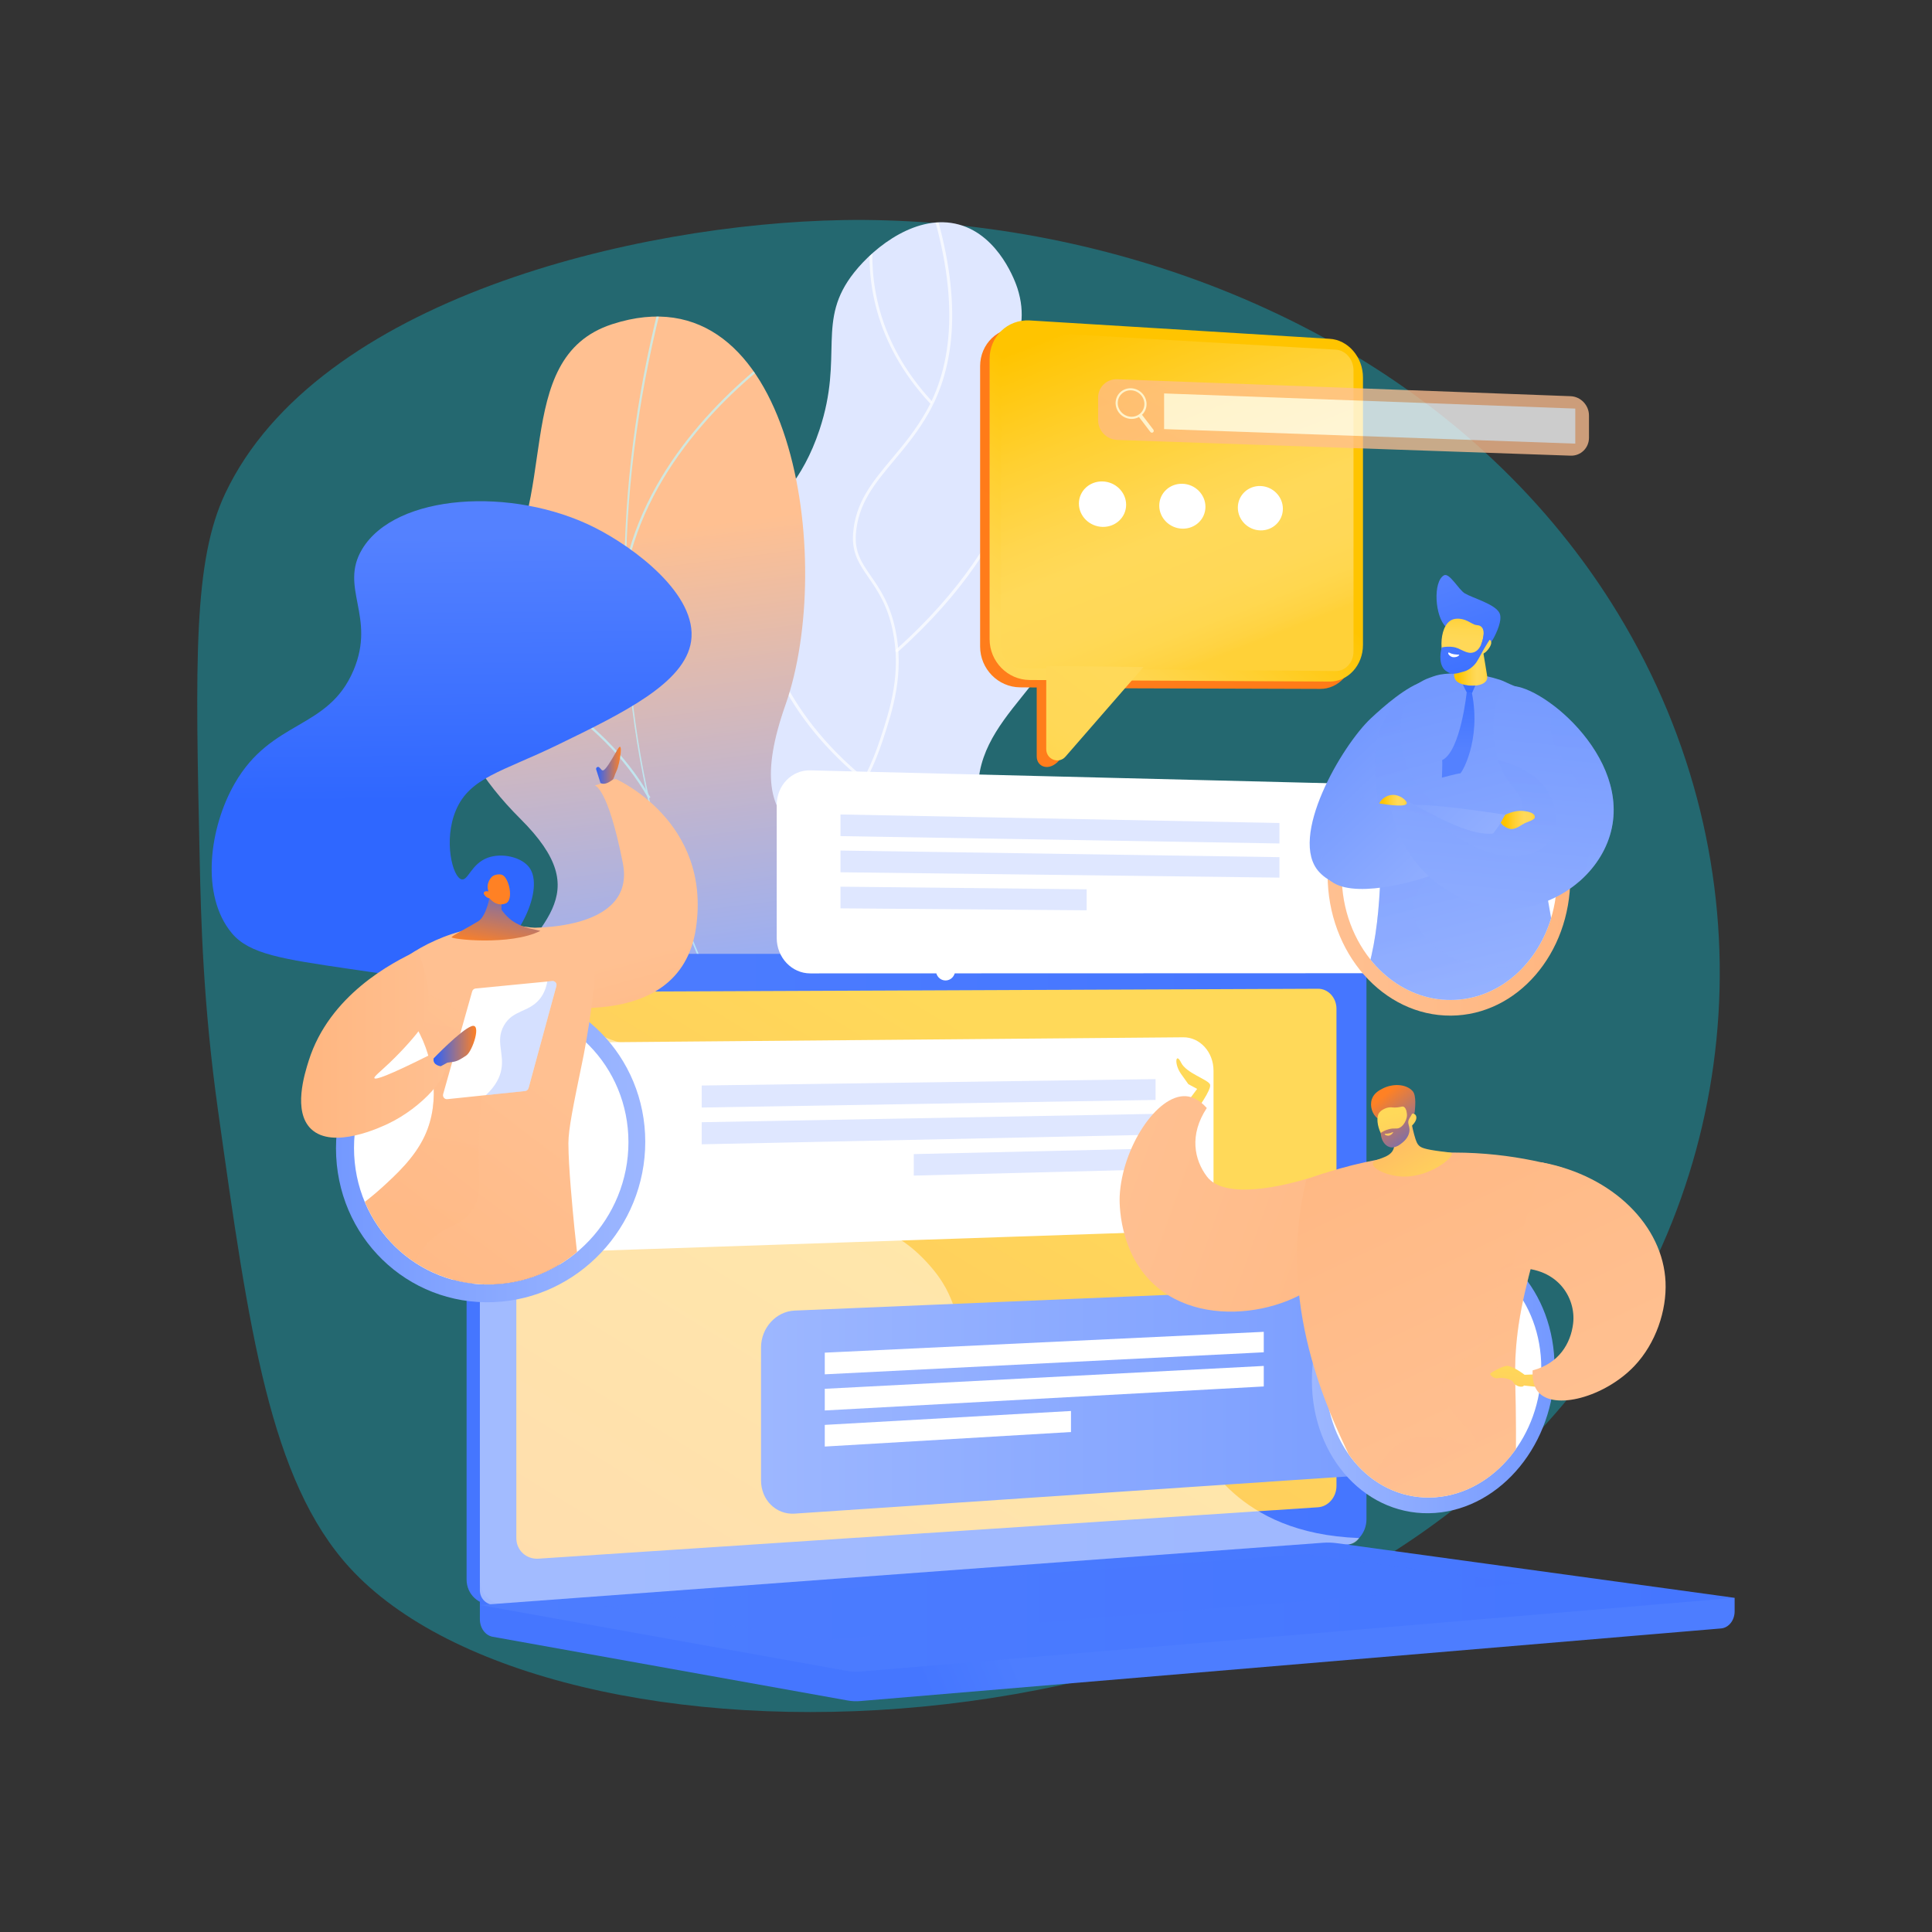 <?xml version="1.0" encoding="utf-8"?>
<!-- Generator: Adobe Illustrator 24.3.0, SVG Export Plug-In . SVG Version: 6.00 Build 0)  -->
<svg version="1.1" id="Layer_1" xmlns="http://www.w3.org/2000/svg" xmlns:xlink="http://www.w3.org/1999/xlink" x="0px" y="0px"
	 viewBox="0 0 3710 3710" style="enable-background:new 0 0 3710 3710;" xml:space="preserve">
<rect x="0" y="0" width="3710" height="3710" fill="#333333" stroke="none"/>
<style type="text/css">
	.st0{opacity:0.3;fill:#00E5FF;}
	.st1{clip-path:url(#SVGID_2_);}
	.st2{opacity:0.7;}
	.st3{fill:#FFFFFF;}
	.st4{opacity:0.7;clip-path:url(#SVGID_5_);}
	.st5{fill:#BDF8FF;}
	.st6{fill:url(#SVGID_6_);}
	.st7{fill:url(#SVGID_7_);}
	.st8{fill:url(#SVGID_8_);}
	.st9{fill:url(#SVGID_9_);}
	.st10{opacity:0.48;fill:#FFFFFF;}
	.st11{fill:url(#SVGID_10_);}
	.st12{opacity:0.3;fill:url(#SVGID_11_);}
	.st13{fill:#DFE7FF;}
	.st14{fill:url(#SVGID_12_);}
	.st15{fill:url(#SVGID_13_);}
	.st16{fill:url(#SVGID_14_);}
	.st17{fill:url(#SVGID_15_);}
	.st18{clip-path:url(#SVGID_17_);}
	.st19{fill:url(#SVGID_18_);}
	.st20{fill:url(#SVGID_19_);}
	.st21{fill:url(#SVGID_20_);}
	.st22{fill:url(#SVGID_21_);}
	.st23{fill:url(#SVGID_22_);}
	.st24{fill:url(#SVGID_23_);}
	.st25{fill:url(#SVGID_24_);}
	.st26{fill:url(#SVGID_25_);}
	.st27{opacity:0.3;fill:url(#SVGID_26_);}
	.st28{fill:url(#SVGID_27_);}
	.st29{opacity:0.3;}
	.st30{fill:url(#SVGID_28_);}
	.st31{fill:url(#SVGID_29_);}
	.st32{fill:url(#SVGID_30_);}
	.st33{fill:url(#SVGID_31_);}
	.st34{fill:url(#SVGID_32_);}
	.st35{opacity:0.3;fill:url(#SVGID_33_);}
	.st36{fill:url(#SVGID_34_);}
	.st37{clip-path:url(#SVGID_36_);}
	.st38{fill:url(#SVGID_37_);}
	.st39{fill:url(#SVGID_38_);}
	.st40{fill:url(#SVGID_39_);}
	.st41{fill:url(#SVGID_40_);}
	.st42{fill:url(#SVGID_41_);}
	.st43{fill:url(#SVGID_42_);}
	.st44{fill:url(#SVGID_43_);}
	.st45{fill:url(#SVGID_44_);}
	.st46{opacity:0.3;fill:url(#SVGID_45_);}
	.st47{fill:url(#SVGID_46_);}
	.st48{fill:url(#SVGID_47_);}
	.st49{clip-path:url(#SVGID_49_);}
	.st50{fill:url(#SVGID_50_);}
	.st51{fill:url(#SVGID_51_);}
	.st52{fill:url(#SVGID_52_);}
	.st53{fill:url(#SVGID_53_);}
	.st54{fill:url(#SVGID_54_);}
	.st55{fill:url(#SVGID_55_);}
	.st56{opacity:0.3;fill:url(#SVGID_56_);}
	.st57{fill:url(#SVGID_57_);}
	.st58{fill:url(#SVGID_58_);}
	.st59{opacity:0.3;fill:url(#SVGID_59_);}
	.st60{opacity:0.3;fill:url(#SVGID_60_);}
	.st61{fill:url(#SVGID_61_);}
	.st62{fill:url(#SVGID_62_);}
	.st63{fill:url(#SVGID_63_);}
	.st64{fill:url(#SVGID_64_);}
	.st65{fill:url(#SVGID_65_);}
	.st66{fill:url(#SVGID_66_);}
	.st67{fill:url(#SVGID_67_);}
	.st68{fill:url(#SVGID_68_);}
	.st69{opacity:0.75;}
	.st70{fill:url(#SVGID_69_);}
</style>
<g>
	<path class="st0" d="M3029.9,2662c-591.1,756.1-1975.4,768.2-2358.6,348.2c-152.9-167.6-193.3-455.4-252.7-878.2
		c-28.6-203.5-32.7-367.6-35.1-480.1c-8.4-382.9-12.5-574.4,49.1-704.6c176.6-372.8,789.9-518,1186.3-524.7
		c27.7-0.5,55.6-0.3,83.7,0.6c464.2,13.8,988,207.1,1311,620c33.4,42.6,64.6,87.5,93.4,134.9C3402,1662.9,3352.4,2249.6,3029.9,2662
		z"/>
	<g>
		<g>
			<defs>
				<path id="SVGID_1_" d="M1898.6,2061.8c80.9-57.2,95.4-206.9,75.6-307.4c-23.1-117.3-83.7-120.4-94.6-213.1
					c-20.3-172.5,181.5-232.4,174.8-408c-5.4-143.5-142.3-157.9-141.1-317.1c0.9-114.9,72.6-162.6,40.4-262.9
					c-2.8-8.6-33.8-100.6-112.3-122.1c-79.3-21.7-160.7,41.1-200.9,91.7c-74.4,93.5-19.3,159.2-66.8,302.4
					c-64.7,195-205,188.6-222.9,342c-14.8,126.7,77.5,160.3,58.3,300.4c-17.8,130.1-103.9,148.4-107.5,237.1
					C1293,1909,1733.5,2178.4,1898.6,2061.8z"/>
			</defs>
			<use xlink:href="#SVGID_1_"  style="overflow:visible;fill:#DFE7FF;"/>
			<clipPath id="SVGID_2_">
				<use xlink:href="#SVGID_1_"  style="overflow:visible;"/>
			</clipPath>
			<g class="st1">
				<g class="st2">
					<path class="st3" d="M1781.9,2157.6c-0.5,0-1-0.1-1.4-0.4c-76-44.6-139.3-103.2-188.2-174.1c-46.4-67.2-94.3-136.7-90.4-223.7
						c2.9-66.1,33.7-101.5,72.7-146.2c37.2-42.7,83.4-95.7,115.7-194.1c18.5-56.1,41.4-126,23.7-209.6c-10.3-48.5-29.3-76-46-100.2
						c-17.5-25.4-32.7-47.3-29.8-84.9c4.6-60.2,36.8-98.7,74-143.2c22.6-27,45.9-54.9,66.4-91.2c57.6-102,59.1-239.2,4.5-408
						c-0.5-1.5,0.3-3,1.8-3.5c1.5-0.5,3,0.3,3.5,1.8c55.1,170.3,53.4,309.1-5,412.5c-20.7,36.7-44.3,64.8-67,92
						c-36.6,43.8-68.3,81.6-72.8,140.1c-2.7,35.6,11.2,55.8,28.8,81.3c17.1,24.7,36.4,52.6,46.9,102.2c18,85.1-5.2,155.7-23.9,212.5
						c-32.7,99.4-79.3,152.9-116.8,196c-38.3,43.9-68.5,78.6-71.3,142.8c-3.8,85.1,43.6,153.8,89.4,220.3
						c48.4,70.2,111.1,128.2,186.4,172.4c1.3,0.8,1.8,2.5,1,3.8C1783.8,2157.1,1782.8,2157.6,1781.9,2157.6z"/>
				</g>
				<g class="st2">
					<path class="st3" d="M1722.4,1252.2c-0.8,0-1.5-0.3-2.1-0.9c-1-1.1-0.9-2.9,0.2-3.9c128.7-115,189.2-221.8,217.3-291
						c30.4-75,30.4-123.5,30.4-124c0-1.5,1.2-2.8,2.8-2.8c0,0,0,0,0,0c1.5,0,2.8,1.2,2.8,2.8c0,2,0.1,49.8-30.6,125.7
						c-28.3,69.9-89.2,177.6-218.9,293.5C1723.7,1251.9,1723.1,1252.2,1722.4,1252.2z"/>
				</g>
				<g class="st2">
					<path class="st3" d="M1660.5,1500.9c-0.6,0-1.2-0.2-1.8-0.6c-71.9-58.7-126.5-125.3-162.4-198
						c-28.7-58.1-45.6-120.3-50.1-184.6c-7.7-109.6,23.7-188.8,24-189.6c0.6-1.4,2.2-2.1,3.6-1.5c1.4,0.6,2.1,2.2,1.5,3.6
						c-0.3,0.8-31.2,79-23.6,187.4c7,99.9,49.3,246.7,210.5,378.4c1.2,1,1.4,2.7,0.4,3.9C1662.1,1500.5,1661.3,1500.9,1660.5,1500.9
						z"/>
				</g>
				<g class="st2">
					<path class="st3" d="M1542.9,1911.9c-1.2,0-2.3-0.8-2.7-2c-0.4-1.5,0.4-3,1.9-3.5c189.8-55.7,288.8-156.9,338.5-232
						c53.7-81.2,62.7-150,62.8-150.7c0.2-1.5,1.6-2.6,3.1-2.4c1.5,0.2,2.6,1.6,2.4,3.1c-0.1,0.7-9.2,70.8-63.6,153.1
						c-50.1,75.9-150.1,178.1-341.5,234.3C1543.4,1911.8,1543.1,1911.9,1542.9,1911.9z"/>
				</g>
				<g class="st2">
					<path class="st3" d="M1787.4,774.9c-0.8,0-1.5-0.3-2-0.9c-108.6-117.7-121.8-240.6-113.8-322.9c8.7-89.2,43.6-151.4,43.9-152
						c0.8-1.3,2.5-1.8,3.8-1c1.3,0.8,1.8,2.5,1,3.8c-0.3,0.6-34.7,62-43.3,150c-7.9,81.1,5.2,202.2,112.3,318.4c1,1.1,1,2.9-0.2,3.9
						C1788.8,774.7,1788.1,774.9,1787.4,774.9z"/>
				</g>
			</g>
		</g>
	</g>
	<g>
		<g>
			<g>
				<defs>
					<path id="SVGID_3_" d="M1583.7,2575.5c20.6,2.9,67.8-8.9,78.9-17c73.6-54.3,218-146.9,238.2-241.4
						c3.5-16.1-63.5-50.5-69.4-67.8c-37.4-32.3-52.3-41.1-72.8-89.3c-60.4-142.1,211.1-302.5-13.2-447.2
						c-164.3-106-333.3-86-236.9-359.8c96.4-273.9,15.5-843.8-333.1-730.4c-200.1,65.1-93.9,349.9-229.3,501
						c-128.7,143.6-96,300.1,53.2,448.8c149.2,148.7,33.6,199.4-61.5,343.4c-114.2,172.9,168.8,287.3,303.9,328.9
						C1350.7,2278.1,1605.1,2436.9,1583.7,2575.5z"/>
				</defs>
				<linearGradient id="SVGID_4_" gradientUnits="userSpaceOnUse" x1="1262.47" y1="1014.384" x2="1381.096" y2="1958.824">
					<stop  offset="3.597120e-03" style="stop-color:#FFC091"/>
					<stop  offset="1" style="stop-color:#8EACFF"/>
				</linearGradient>
				<use xlink:href="#SVGID_3_"  style="overflow:visible;fill:url(#SVGID_4_);"/>
				<clipPath id="SVGID_5_">
					<use xlink:href="#SVGID_3_"  style="overflow:visible;"/>
				</clipPath>
				<g class="st4">
					<g>
						<path class="st5" d="M1777,2445.1l2.9-3.3c-510-449.9-697.7-1153.6-502.3-1882.4l-4.3-1.1c-92.6,345.4-99,698.6-18.5,1021.5
							C1339.5,1919.2,1520.1,2218.4,1777,2445.1z"/>
						<path class="st5" d="M882.3,1982c185.8-8.9,471.1,68.3,636.1,172l2.3-3.7c-165.6-104.1-452.1-181.6-638.7-172.7L882.3,1982z"
							/>
						<path class="st5" d="M1677.9,2355.6l3.7-2.4c-54.4-85.4-63.5-195.1-27.1-325.9c26.7-95.9,76.8-200.8,148.9-311.7l-3.7-2.4
							c-72.4,111.3-122.6,216.6-149.4,312.9C1613.5,2158.2,1622.8,2269.1,1677.9,2355.6z"/>
						<path class="st5" d="M1245.2,1533.5l3.8-2.2c-94.3-166.3-275.3-253.8-410.5-297.9l-1.4,4.2
							C971.7,1281.5,1151.7,1368.4,1245.2,1533.5z"/>
						<path class="st5" d="M1198.2,1098.4l4.3,0.9c42.2-211.2,211.7-360.7,309-431.1l-2.6-3.6
							C1411,735.4,1240.6,885.8,1198.2,1098.4z"/>
					</g>
				</g>
			</g>
		</g>
	</g>
	<g>
		<g>
			<linearGradient id="SVGID_6_" gradientUnits="userSpaceOnUse" x1="1939.353" y1="3160.948" x2="1770.086" y2="3232.04">
				<stop  offset="0" style="stop-color:#4D7DFF"/>
				<stop  offset="0.996" style="stop-color:#4576FF"/>
			</linearGradient>
			<path class="st6" d="M3331.1,3068.3l-2409.6-21v62.1c0,16.9,10.5,31.2,24.7,33.7l681.4,122.3c8.1,1.5,16.3,1.8,24.4,1.1
				l1652.8-139.4c14.8-1.2,26.2-15.6,26.2-32.9V3068.3z"/>
			<g>
				<linearGradient id="SVGID_7_" gradientUnits="userSpaceOnUse" x1="1713.33" y1="2414.931" x2="1529.632" y2="2492.084">
					<stop  offset="0" style="stop-color:#4D7DFF"/>
					<stop  offset="0.996" style="stop-color:#4576FF"/>
				</linearGradient>
				<path class="st7" d="M2555.5,2967.7L948.1,3081.3c-28.8,2-52.1-19.6-52.1-48.2V1883.9c0-28.7,23.4-51.9,52.1-51.9h1607.4
					c23.7,0,42.9,21,42.9,46.9v1038.8C2598.3,2943.6,2579.2,2966,2555.5,2967.7z"/>
				<linearGradient id="SVGID_8_" gradientUnits="userSpaceOnUse" x1="921.56" y1="2456.695" x2="2623.943" y2="2456.695">
					<stop  offset="0" style="stop-color:#4D7DFF"/>
					<stop  offset="0.996" style="stop-color:#4576FF"/>
				</linearGradient>
				<path class="st8" d="M2581.1,2967.7L973.7,3081.3c-28.8,2-52.1-19.6-52.1-48.2V1883.9c0-28.7,23.4-51.9,52.1-51.9h1607.4
					c23.7,0,42.9,21,42.9,46.9v1038.8C2623.9,2943.6,2604.8,2966,2581.1,2967.7z"/>
				<linearGradient id="SVGID_9_" gradientUnits="userSpaceOnUse" x1="1996.996" y1="2044.074" x2="692.284" y2="4176.998">
					<stop  offset="0" style="stop-color:#FFD959"/>
					<stop  offset="0.996" style="stop-color:#FFAA6B"/>
				</linearGradient>
				<path class="st9" d="M2531,2894.4l-1497.1,98.7c-23.4,1.5-42.4-16.2-42.4-39.6v-1006c0-23.4,19-42.5,42.4-42.6l1497.1-6.2
					c19.5-0.1,35.4,17.1,35.4,38.5v916.3C2566.4,2874.8,2550.6,2893.1,2531,2894.4z"/>
				<path class="st3" d="M1834.2,1863.4c0,10.7-8.3,19.4-18.5,19.4c-10.2,0-18.5-8.6-18.5-19.3c0-10.7,8.3-19.4,18.5-19.4
					C1825.9,1844.1,1834.2,1852.7,1834.2,1863.4z"/>
				<path class="st10" d="M2193.8,2652.5c-123.9-66.7-221.3,17.8-315.4-65.5c-57-50.5-29-88.2-99.2-163.7
					c-77.7-83.6-128.3-55.5-206.4-130.8c-98.7-95.2-49.3-169.2-134.4-237.6c-103.2-82.9-214.4-6.2-312.6-85.7
					c-42.4-34.3-65.6-84.1-77.7-137.2h-96.1c-16.8,0-30.5,13.6-30.5,30.5v1191.1c0,16.8,13.7,29.5,30.5,28.3l1638.2-116.3
					c8-0.6,15.2-5.3,19.7-12.1c-119.9-4.4-193.6-44.6-240.7-86.1C2277.2,2786.1,2293.2,2706,2193.8,2652.5z"/>
			</g>
			<linearGradient id="SVGID_10_" gradientUnits="userSpaceOnUse" x1="921.56" y1="3086.229" x2="3331.129" y2="3086.229">
				<stop  offset="0" style="stop-color:#4D7DFF"/>
				<stop  offset="0.996" style="stop-color:#4576FF"/>
			</linearGradient>
			<path class="st11" d="M2541,2962.5L921.6,3082.1l706.1,126.7c8.1,1.5,16.3,1.8,24.4,1.1l1679-141.6l-764.4-105
				C2558.2,2962.2,2549.6,2961.9,2541,2962.5z"/>
			<linearGradient id="SVGID_11_" gradientUnits="userSpaceOnUse" x1="1157.859" y1="3066.487" x2="2923.335" y2="3066.487">
				<stop  offset="0" style="stop-color:#4D7DFF"/>
				<stop  offset="0.996" style="stop-color:#4576FF"/>
			</linearGradient>
			<polygon class="st12" points="1157.9,3085.1 2506.1,2984.1 2923.3,3040.9 1586.7,3148.9 			"/>
		</g>
	</g>
	<g>
		<g>
			<path class="st3" d="M2814.9,1510.6L1556,1479.3c-35.6-0.9-64.5,28.9-64.5,66.6v255.2c0,37.6,29,68.2,64.5,68.1l1258.8-0.4
				c29.9,0,54-27.8,54-62.2V1574C2868.9,1539.7,2844.8,1511.3,2814.9,1510.6z"/>
			<polygon class="st13" points="2456.9,1619.7 1614,1605.6 1614,1564 2456.9,1580.4 			"/>
			<polygon class="st13" points="2456.9,1685.3 1614,1675 1614,1633.3 2456.9,1646 			"/>
			<polygon class="st13" points="2086.7,1748 1614,1744.3 1614,1702.7 2086.7,1707.7 			"/>
			<linearGradient id="SVGID_12_" gradientUnits="userSpaceOnUse" x1="2549.344" y1="1682.952" x2="3015.392" y2="1682.952">
				<stop  offset="0" style="stop-color:#FFC091"/>
				<stop  offset="1" style="stop-color:#FFB680"/>
			</linearGradient>
			<path class="st14" d="M3015.4,1685.9c0,145.3-101.7,263.6-229.2,264.4c-129.8,0.8-236.8-120.2-236.8-270.3s107-268.4,236.8-264.3
				C2913.7,1419.7,3015.4,1540.7,3015.4,1685.9z"/>
			<path class="st3" d="M2989.9,1685.6c0,129.1-90.5,234.1-203.7,234.6c-115.1,0.5-209.7-106.9-209.7-239.8
				c0-132.9,94.7-237.9,209.7-234.5C2899.4,1449.2,2989.9,1556.5,2989.9,1685.6z"/>
		</g>
		<g>
			<linearGradient id="SVGID_13_" gradientUnits="userSpaceOnUse" x1="1461.302" y1="2685.194" x2="2838.725" y2="2685.194">
				<stop  offset="0" style="stop-color:#9DB7FF"/>
				<stop  offset="0.996" style="stop-color:#7499FF"/>
			</linearGradient>
			<path class="st15" d="M2784.7,2463.7l-1258.8,53c-35.6,1.5-64.5,33.2-64.5,70.9v255.2c0,37.6,29,66.2,64.5,63.8l1258.8-84.7
				c29.9-2,54-31.5,54-65.8v-232.6C2838.7,2489.2,2814.6,2462.4,2784.7,2463.7z"/>
			<polygon class="st3" points="2426.8,2596.8 1583.8,2639.1 1583.8,2597.5 2426.8,2557.5 			"/>
			<polygon class="st3" points="2426.8,2662.4 1583.8,2708.5 1583.8,2666.9 2426.8,2623 			"/>
			<polygon class="st3" points="2056.6,2749.9 1583.8,2777.8 1583.8,2736.2 2056.6,2709.5 			"/>
			<linearGradient id="SVGID_14_" gradientUnits="userSpaceOnUse" x1="2519.17" y1="2638.257" x2="2985.217" y2="2638.257">
				<stop  offset="0" style="stop-color:#9DB7FF"/>
				<stop  offset="0.996" style="stop-color:#7499FF"/>
			</linearGradient>
			<path class="st16" d="M2985.2,2625.6c0,145.3-101.7,270.4-229.2,279.7c-129.8,9.5-236.8-104.4-236.8-254.5
				c0-150.1,107-275.5,236.8-280.2C2883.5,2366.2,2985.2,2480.4,2985.2,2625.6z"/>
			<path class="st3" d="M2959.7,2627c0,129.1-90.5,240.2-203.7,248.2c-115.1,8.2-209.7-92.9-209.7-225.8
				c0-132.9,94.7-244.2,209.7-248.5C2869.2,2396.6,2959.7,2497.9,2959.7,2627z"/>
		</g>
		<g>
			<path class="st3" d="M910.9,2003.6l1361.2-11.7c32.2-0.3,58.2,28.4,58.2,64v241.4c0,35.6-26,65.4-58.2,66.5l-1361.2,46
				c-38.6,1.3-70-29.4-70-68.7v-265.9C840.9,2036,872.3,2003.9,910.9,2003.6z"/>
			<polygon class="st13" points="1347.5,2126.8 2219,2112.2 2219,2072.2 1347.5,2084.5 			"/>
			<polygon class="st13" points="1347.5,2197.4 2219,2178.9 2219,2138.9 1347.5,2155 			"/>
			<polygon class="st13" points="1754.7,2257.5 2219,2245.5 2219,2205.5 1754.7,2216.2 			"/>
			
				<linearGradient id="SVGID_15_" gradientUnits="userSpaceOnUse" x1="-1938.263" y1="2198.81" x2="-1344.314" y2="2198.81" gradientTransform="matrix(-1 0 0 1 -699.133 0)">
				<stop  offset="0" style="stop-color:#9DB7FF"/>
				<stop  offset="0.996" style="stop-color:#7499FF"/>
			</linearGradient>
			<path class="st17" d="M645.2,2205c0,169.8,136.8,302,302.4,295.5c162.3-6.4,291.5-144.2,291.5-307.8s-129.2-296-291.5-295.7
				C782,1897.3,645.2,2035.2,645.2,2205z"/>
			<path class="st3" d="M679.8,2204.3c0,150.3,121,267.7,267.8,262.2c144.2-5.4,259.2-127.6,259.2-273.1s-115-263-259.2-262.4
				C800.8,1931.6,679.8,2053.9,679.8,2204.3z"/>
		</g>
		<g>
			<defs>
				<path id="SVGID_16_" d="M1366.7,1438.8L1332,820.2l-953.1,230.6v951.2l307.4,260.8c26.8,121.2,134.4,208.3,261.3,203.6
					c125-4.7,227.9-97.1,253.1-216.1l182.8-4.5L1366.7,1438.8z"/>
			</defs>
			<clipPath id="SVGID_17_">
				<use xlink:href="#SVGID_16_"  style="overflow:visible;"/>
			</clipPath>
			<g class="st18">
				<linearGradient id="SVGID_18_" gradientUnits="userSpaceOnUse" x1="862.641" y1="1030.629" x2="868.182" y2="1540.315">
					<stop  offset="0" style="stop-color:#5481FF"/>
					<stop  offset="0.996" style="stop-color:#2F67FF"/>
				</linearGradient>
				<path class="st19" d="M925.3,1855c-55.3,34-122.6,25-254.8,5.5c-127.8-18.8-191.6-28.2-225.2-68.4
					c-60.7-72.6-43.5-202.4,5.4-287.6c71-123.7,179.5-102.3,228.2-217.4c43.7-103.5-28.2-158.3,16.6-232.7
					c64.3-106.8,289-120.4,446-41.6c75.6,38,198.9,129.3,185.6,218.8c-12,80.2-130.7,137.8-257.6,199.4
					c-104.9,50.9-167.2,61.8-193.9,124.7c-24.5,57.6-6.6,129.6,11.1,133c12.4,2.3,18.4-30,49.9-41.6c27.2-10,65.6-1.4,80.3,19.4
					C1044.8,1706.3,999.9,1809,925.3,1855z"/>
				
					<linearGradient id="SVGID_19_" gradientUnits="userSpaceOnUse" x1="-1308.161" y1="1842.578" x2="-1385.152" y2="2121.895" gradientTransform="matrix(-1 0 0 1 -117.366 0)">
					<stop  offset="0" style="stop-color:#FFC091"/>
					<stop  offset="1" style="stop-color:#FFB680"/>
				</linearGradient>
				<path class="st20" d="M1182.3,1495.8c0,0,185.2,80.7,154,287.3c-31.3,207.4-310.5,143.3-310.5,143.3l-16.7-145
					c0,0,213.5,10.2,186.9-124.1c-29-146.8-53.9-148.9-53.9-148.9L1182.3,1495.8z"/>
				
					<linearGradient id="SVGID_20_" gradientUnits="userSpaceOnUse" x1="-1095.408" y1="3067.778" x2="-1077.596" y2="3388.4" gradientTransform="matrix(-1 0 0 1 -117.366 0)">
					<stop  offset="0" style="stop-color:#5481FF"/>
					<stop  offset="0.996" style="stop-color:#2F67FF"/>
				</linearGradient>
				<path class="st21" d="M930.9,3181.6c0,0-2.4,19.6-0.8,25.9c1.6,6.4,56.9,6.4,75.5,2.6c18.6-3.8-11.1-20.8-23-23.4
					C970.7,3184,930.9,3181.6,930.9,3181.6z"/>
				
					<linearGradient id="SVGID_21_" gradientUnits="userSpaceOnUse" x1="-1060.002" y1="3229.526" x2="-1070.457" y2="2751.205" gradientTransform="matrix(-1 0 0 1 -117.366 0)">
					<stop  offset="0" style="stop-color:#FFD959"/>
					<stop  offset="0.996" style="stop-color:#FFAA6B"/>
				</linearGradient>
				<path class="st22" d="M958.8,3147.1l-5.8,39.3c0,0-14.9,8-22,1.9l-0.8-40.6L958.8,3147.1z"/>
				
					<linearGradient id="SVGID_22_" gradientUnits="userSpaceOnUse" x1="-743.894" y1="3055.447" x2="-723.34" y2="3425.43" gradientTransform="matrix(-1 0 0 1 -117.366 0)">
					<stop  offset="0" style="stop-color:#5481FF"/>
					<stop  offset="0.996" style="stop-color:#2F67FF"/>
				</linearGradient>
				<path class="st23" d="M641.1,3170.7c0,0,12.2,8,8.9,19.1c-3.2,11.1-31.7,56.8-52.1,70.8c-20.4,14.1-14-12.2-8.1-28.7
					c5.9-16.5,21.1-52.9,27-59.3C622.8,3166.2,641.1,3170.7,641.1,3170.7z"/>
				
					<linearGradient id="SVGID_23_" gradientUnits="userSpaceOnUse" x1="-749.078" y1="3251.528" x2="-760.113" y2="2746.715" gradientTransform="matrix(-1 0 0 1 -117.366 0)">
					<stop  offset="0" style="stop-color:#FFD959"/>
					<stop  offset="0.996" style="stop-color:#FFAA6B"/>
				</linearGradient>
				<path class="st24" d="M663,3125.5c-5.9,16.8-11.5,30.7-16,41c-9.8,22.8-15.2,31.5-21.3,39.1c-5.3,6.7-17.9,21-21.3,19.1
					c-3.4-2,5.8-18.9,23.5-67.7c2.6-7.1,10.7-29.6,10.7-29.6l0,0L663,3125.5z"/>
				
					<linearGradient id="SVGID_24_" gradientUnits="userSpaceOnUse" x1="-1208.835" y1="2920.352" x2="-1013.344" y2="2657.983" gradientTransform="matrix(-1 0 0 1 -117.366 0)">
					<stop  offset="0" style="stop-color:#5481FF"/>
					<stop  offset="0.996" style="stop-color:#2F67FF"/>
				</linearGradient>
				<path class="st25" d="M1073.7,2427.3c4,40,7.8,102,2.1,177.8c-7.5,98.8-26.7,162.2-50.9,268.8c-14.8,65.3-34.8,161.5-53,281.7
					c-4.2,2.8-16.6,10.3-32.7,9.1c-9-0.6-15.7-3.7-19.7-6c-48.2-145.5-33.9-238.9-10.7-298c9.9-25.1,21.9-45.1,28.2-83.1
					c8.4-50.2-2-77.5-16.9-192.1c-10.7-81.8-8.8-94.6-1.7-107.3C946.7,2427.9,1032.5,2425.8,1073.7,2427.3z"/>
				
					<linearGradient id="SVGID_25_" gradientUnits="userSpaceOnUse" x1="-1070.315" y1="2972.999" x2="-599.186" y2="2533.631" gradientTransform="matrix(-1 0 0 1 -117.366 0)">
					<stop  offset="0" style="stop-color:#5481FF"/>
					<stop  offset="0.996" style="stop-color:#2F67FF"/>
				</linearGradient>
				<path class="st26" d="M909.9,2450.4c-29.5,155.6-58.6,238.2-80.6,285.4c-5.4,11.7-23.7,49.3-40.9,103
					c-15.3,47.6-21.7,82.3-25,97.6c-10.3,48.4-36,120-105.3,217c-0.9,0.6-12.8,8.2-24.1,3.1c-5.8-2.6-8.6-7.2-9.8-9.4
					c9.1-88.8,19.6-163.5,28.7-221.1c1.9-12.1,10.3-64.9,23.4-134.8c5.1-27.3,12.6-67.3,21.6-108.4c11.2-51.1,28.3-120.6,54.6-203.9
					C805.3,2469.4,857.7,2459.9,909.9,2450.4z"/>
				
					<linearGradient id="SVGID_26_" gradientUnits="userSpaceOnUse" x1="-1183.843" y1="2938.976" x2="-988.357" y2="2676.613" gradientTransform="matrix(-1 0 0 1 -117.366 0)">
					<stop  offset="0" style="stop-color:#5481FF"/>
					<stop  offset="0.996" style="stop-color:#2F67FF"/>
				</linearGradient>
				<path class="st27" d="M908.8,2860.7c9.9-25.1,21.9-45.2,28.2-83.1c8.4-50.2-2-77.5-16.9-192.1c-10.7-81.8-8.8-94.6-1.7-107.3
					c15.4-27.4,47.9-40.4,80.9-46.4c-0.4,1.7-0.9,3.5-1.2,5.2c-17.3,81.2,48.5,127.5,18.9,217.2c-14.7,44.3-38.1,55.6-43.6,106.5
					c-5.1,47.8,13.5,56.6,9.5,99.9c-5.9,64.9-51.1,83.5-62.8,133.9c-7.7,32.8-1.2,79.4,54.6,143.2c-0.9,5.9-1.8,11.9-2.8,17.9
					c-4.2,2.8-16.6,10.3-32.7,9.1c-9-0.6-15.7-3.7-19.7-6C871.3,3013.2,885.6,2919.8,908.8,2860.7z"/>
				
					<linearGradient id="SVGID_27_" gradientUnits="userSpaceOnUse" x1="-1147.377" y1="2052.918" x2="-702.633" y2="2636.646" gradientTransform="matrix(-1 0 0 1 -117.366 0)">
					<stop  offset="0" style="stop-color:#FFC091"/>
					<stop  offset="1" style="stop-color:#FFB680"/>
				</linearGradient>
				<path class="st28" d="M1133.7,1829.1c-4.3-6.9-17.9-25.9-76.1-40.2c-29.3-7.2-83.8-19.6-154.5-4.8
					c-98.1,20.6-159.8,80.2-183.1,105.4c19.1,12.4,71.6,50.3,97.5,122c8,22.3,31.7,98.3-2.2,170.4c-19.6,41.7-54.4,73.5-80.9,97.8
					c-39.9,36.6-60.7,42.6-74.2,74.9c-14.7,35.2,0.1,51.7-18.1,76.1c-19.6,26.3-42.7,15.2-76.2,42.4c-34.5,27.9-22.2,49.4-53.6,80.2
					c-45.9,44.9-107.1,33.6-110,53.2c-2.5,16.8,41.1,37.4,78,44.9c72.5,14.6,135.3-18.6,153.8-28.8c51.2-28,42.4-44.2,81.2-65.4
					c64.6-35.3,108.5-0.9,253.1-3.4c77.2-1.3,116-2.5,137.1-29.9c19.3-25,9.1-51.1-2.4-165c0,0,0,0,0,0
					c-3.7-38.1-11.5-117.9-11.6-163.5c0-27,9.1-71.2,27.3-159.4c1.1-5.2,10.9-52.8,18.8-116.2
					C1144.7,1862.7,1143.7,1845.2,1133.7,1829.1z"/>
				<g class="st29">
					
						<linearGradient id="SVGID_28_" gradientUnits="userSpaceOnUse" x1="-888.318" y1="1774.29" x2="-772.216" y2="2484.3" gradientTransform="matrix(-1 0 0 1 -117.366 0)">
						<stop  offset="0" style="stop-color:#FFC091"/>
						<stop  offset="1" style="stop-color:#FFB680"/>
					</linearGradient>
					<path class="st30" d="M512.2,2553.5c31.4-30.8,19.2-52.2,53.6-80.2c33.5-27.2,56.6-16.1,76.2-42.4
						c18.3-24.4,3.4-40.9,18.1-76.1c13.5-32.3,34.2-38.3,74.2-74.9c26.5-24.3,61.3-56.1,80.9-97.8c33.9-72.1,10.2-148.2,2.2-170.4
						c-25.9-71.7-78.4-109.6-97.5-122c1.8-2,4-4.3,6.3-6.7c125,17.1,197,89,205.9,110.3c20.4,49.1-11.9,67.6-12.8,210
						c-0.4,68.1,6.8,94.8-14.9,123.8c-25,33.3-53.9,24.1-90.2,67.9c-28.1,33.8-23.6,54.5-49.8,69.4c-28.4,16-46.5-0.8-78.6,7.3
						c-54,13.5-65.6,76.3-101.6,112c-27.3,27.1-78,47.5-179,32.6c-2.3-3.3-3.5-6.5-3-9.6C405.1,2587.1,466.3,2598.4,512.2,2553.5z"
						/>
				</g>
				<linearGradient id="SVGID_29_" gradientUnits="userSpaceOnUse" x1="977.154" y1="1658.669" x2="947.411" y2="1820.905">
					<stop  offset="0" style="stop-color:#2962FF"/>
					<stop  offset="1" style="stop-color:#FF8124"/>
				</linearGradient>
				<path class="st31" d="M943,1707.4c0,0-6.2,50.2-24.5,61.6c-18.3,11.4-48.1,26.4-51.3,30.5c-3.3,4.1,113.3,17.2,170.5-12l0,0
					c-18.8-4.1-23.9-5.6-23.9-5.6c-5.1-1.5-14.7-4.3-24.2-9.9c-6.5-3.8-17.1-11.3-26.7-25.3l0.2-27.8L943,1707.4z"/>
				<linearGradient id="SVGID_30_" gradientUnits="userSpaceOnUse" x1="933.373" y1="1596.783" x2="948.758" y2="1682.762">
					<stop  offset="0" style="stop-color:#2962FF"/>
					<stop  offset="1" style="stop-color:#FF8124"/>
				</linearGradient>
				<path class="st32" d="M940.2,1725.1c0,0,11.9,16.7,30.5,9.9c16.6-6,6.7-49.9-6.5-55c-4.4-1.7-12.5-1.1-17.9,2.3
					c-3.8,2.4-14,15.1-8.2,29.6c-4.2-1.3-7.9-0.2-8.9,1.9c-1.2,2.7,2.4,6.4,3.2,7.2C935.3,1724,938.7,1724.9,940.2,1725.1z"/>
				<linearGradient id="SVGID_31_" gradientUnits="userSpaceOnUse" x1="1144.635" y1="1469.549" x2="1192.159" y2="1469.549">
					<stop  offset="0" style="stop-color:#2962FF"/>
					<stop  offset="1" style="stop-color:#FF8124"/>
				</linearGradient>
				<path class="st33" d="M1153.1,1503.6l-8.2-25.9c-1.1-3.6,2.9-6.5,5.8-4.2c7.2,5.8,4.8,19.5,35-34.1c12.1-21.4,4.8,27.5-1.9,41.3
					c-4.6,9.3-4.2,14.3-8.3,17.3C1168.9,1502.8,1160.4,1507.6,1153.1,1503.6z"/>
				
					<linearGradient id="SVGID_32_" gradientUnits="userSpaceOnUse" x1="-973.101" y1="2005.169" x2="-695.684" y2="2005.169" gradientTransform="matrix(-1 0 0 1 -117.366 0)">
					<stop  offset="0" style="stop-color:#FFC091"/>
					<stop  offset="1" style="stop-color:#FFB680"/>
				</linearGradient>
				<path class="st34" d="M854,2038.4c12.3,26.2-44.3,88.6-107.8,119c-13,6.2-106.8,51.2-149,10.4c-35-33.9-12.4-105.6-4.3-131.2
					c39.5-125.1,159.4-188.4,209.2-211c36.9,93.1,15.2,134.7,6.6,147.7c-9,13.6-34,42.3-60.7,67.7c-18.8,17.9-30.6,26.7-29,29.4
					c2,3.4,24.1-3.4,109.3-46.1C838.2,2025.9,849.8,2029.4,854,2038.4z"/>
				<g>
					<path class="st3" d="M1060.5,1883.9l-147.2,14.3c-3.1,0.3-5.7,2.5-6.6,5.6L851,2101c-1.5,5.2,2.7,10.3,8,9.7l149.4-15.6
						c3.1-0.3,5.7-2.6,6.6-5.7l53.4-196C1069.8,1888.3,1065.7,1883.4,1060.5,1883.9z"/>
					
						<linearGradient id="SVGID_33_" gradientUnits="userSpaceOnUse" x1="-1163.866" y1="2398.171" x2="-1142.343" y2="2209.25" gradientTransform="matrix(-1 0 0 1 -117.366 0)">
						<stop  offset="0" style="stop-color:#9DB7FF"/>
						<stop  offset="0.996" style="stop-color:#7499FF"/>
					</linearGradient>
					<path class="st35" d="M962.8,2053.3c5.6-31-11.6-54.9,4.9-84c16.9-29.9,46.5-25,67.6-49.6c6.7-7.8,12.8-18.9,15.7-34.9l9.5-0.9
						c5.2-0.5,9.3,4.5,7.9,9.6l-53.4,196c-0.8,3.1-3.5,5.3-6.6,5.7l-75.5,7.9C952.2,2085.1,960.2,2068.1,962.8,2053.3z"/>
				</g>
				<linearGradient id="SVGID_34_" gradientUnits="userSpaceOnUse" x1="832.415" y1="2008.758" x2="914.475" y2="2008.758">
					<stop  offset="0" style="stop-color:#2962FF"/>
					<stop  offset="1" style="stop-color:#FF8124"/>
				</linearGradient>
				<path class="st36" d="M832.7,2032.4c0,0,51.5-53.7,72.4-61.7c20.8-8,2.4,48.2-9.8,56.2c-12.2,8-17,11.1-26.6,12.4
					c-9.6,1.3-9.6,1.3-9.6,1.3l-12.6,6.9C846.5,2047.6,830.3,2045.8,832.7,2032.4z"/>
			</g>
		</g>
		<g>
			<defs>
				<path id="SVGID_35_" d="M3243.3,1965.4H2056.6l109,653.4l338.2-20.5l59.6,144.8c32.4,83.6,106.8,138.2,192.6,132.1
					c84.8-6,156.7-69.7,187.5-155.2l255-15.5L3243.3,1965.4z"/>
			</defs>
			<clipPath id="SVGID_36_">
				<use xlink:href="#SVGID_35_"  style="overflow:visible;"/>
			</clipPath>
			<g class="st37">
				<g>
					<linearGradient id="SVGID_37_" gradientUnits="userSpaceOnUse" x1="2244.633" y1="2496.13" x2="2213.291" y2="2787.426">
						<stop  offset="0" style="stop-color:#FFD959"/>
						<stop  offset="0.996" style="stop-color:#FFAA6B"/>
					</linearGradient>
					<path class="st38" d="M2297.9,2131.7c0,0,28.8-39.2,25.8-48.9c-3-9.7-45.7-21.6-55.7-42.3c-10-20.7-14,2.2,0,21.8
						c14,19.6,14,19.6,14,19.6l16.9,9.1l-18.9,25.2L2297.9,2131.7z"/>
					
						<linearGradient id="SVGID_38_" gradientUnits="userSpaceOnUse" x1="2749.552" y1="-1057.168" x2="3081.944" y2="-1825.196" gradientTransform="matrix(0.682 -0.732 -0.732 -0.682 -506.734 3545.927)">
						<stop  offset="0" style="stop-color:#FFC091"/>
						<stop  offset="1" style="stop-color:#FFB680"/>
					</linearGradient>
					<path class="st39" d="M2317.4,2127.7c-14.1-15.7-27.7-21.9-40.2-22.7c-55.4-3.5-122.5,98.7-127.1,192.2
						c-0.3,6.7-4.2,111.3,72.6,175.1c110.7,92,308.9,32.7,341.9-51.5c10.9-27.7,7.8-67.5,7.3-74.4c-3.4-44.6-19.9-76.7-29.9-93.1
						c-85,29.3-191.4,49.2-224.2,6.2C2293.4,2227.4,2283.2,2179.5,2317.4,2127.7z"/>
					
						<linearGradient id="SVGID_39_" gradientUnits="userSpaceOnUse" x1="-7945.92" y1="3018.08" x2="-7610.991" y2="2244.19" gradientTransform="matrix(-0.999 3.530000e-02 3.530000e-02 0.999 -5168.027 63.257)">
						<stop  offset="0" style="stop-color:#FFC091"/>
						<stop  offset="1" style="stop-color:#FFB680"/>
					</linearGradient>
					<path class="st40" d="M3000.4,2242.4c-67.6-19.3-171.7-38.8-299.8-23.9c-75.2,8.8-140.1,27.2-191.9,46.3
						c-7.2,29.5-15.6,72.7-17.6,125.2c-8.9,232,115.1,419.2,105.9,423.7c-6.8,3.3-53.2-108.4-74.9-102.2
						c-25.2,7.1-20.8,172.3,45.1,205c19.3,9.6,25.8,7.5,121.3-13.7c63.4-14.1,90-18.4,122.3-10.7c43.7,10.4,64.2,19.3,81.7,8.7
						c16.7-10.1,18-41.5,18.4-96.1c0.7-84.2-1.1-141.1-1.4-161.6c-1.4-93.7,18.7-167.3,44.4-261.1
						C2970,2323.5,2987.2,2275.9,3000.4,2242.4z"/>
					<g>
						
							<linearGradient id="SVGID_40_" gradientUnits="userSpaceOnUse" x1="-5959.56" y1="5997.475" x2="-5950.847" y2="5765.37" gradientTransform="matrix(-0.878 0.478 0.478 0.878 -5344.76 -113.302)">
							<stop  offset="0" style="stop-color:#FFD959"/>
							<stop  offset="0.996" style="stop-color:#FFAA6B"/>
						</linearGradient>
						<path class="st41" d="M2706.4,2123.8c1.7,23.8,5.8,42.3,9.2,54.9c3.9,14.4,6.2,18,8.9,20.8c4.1,4.2,10.2,7.4,43.1,11.6
							c17.8,2.3,20.1,1.9,20.6,3.7c2.6,8.7-42.7,45.4-92.8,44.6c-30.9-0.5-60.2-15.1-59.3-25c0.9-9.9,31.9-8.7,39.6-27.3
							c5.3-13-3.1-29.3-12.7-42.6C2669.9,2147.6,2699.6,2140.7,2706.4,2123.8z"/>
						<g>
							
								<linearGradient id="SVGID_41_" gradientUnits="userSpaceOnUse" x1="8819.413" y1="3920.164" x2="8760.4" y2="3770.283" gradientTransform="matrix(0.95 -0.314 0.314 0.95 -6842.152 1267.137)">
								<stop  offset="0" style="stop-color:#2962FF"/>
								<stop  offset="1" style="stop-color:#FF8124"/>
							</linearGradient>
							<path class="st42" d="M2645.4,2147.5c-9.9-6.9-15.6-23.3-11-36.9c4-11.6,14.3-17,20.5-20.2c17.9-9.3,43.9-10.1,57.6,4.6
								c8.1,8.7,4.6,34.5,4.3,39.1c-0.4,5.2-3.3,8-5.3,12.5c-2.8,6.3-7.2,16.3-14.2,32.9c-2-3.3-4.7-7.4-8.4-11.5
								c-1.4-1.6-6.9-7.8-13.7-12C2661.5,2147.5,2654.7,2154.1,2645.4,2147.5z"/>
							
								<linearGradient id="SVGID_42_" gradientUnits="userSpaceOnUse" x1="-7478.27" y1="3310.902" x2="-7481.045" y2="3534.452" gradientTransform="matrix(-0.967 0.255 0.255 0.967 -5397.007 842.349)">
								<stop  offset="0" style="stop-color:#FFD959"/>
								<stop  offset="0.996" style="stop-color:#FFAA6B"/>
							</linearGradient>
							<path class="st43" d="M2709.5,2163.2c0,0-5.6,25.5-30.4,33.2c-22.3,6.9-41.6-42.7-31.1-58.9c3.5-5.4,12.4-10.4,20.6-11.1
								c4.9-0.4,7,1,15,0.1c7.3-0.8,9-2.3,11.6-1.3c3.3,1.3,6.8,6,7.3,22.5c2.8-6,7.2-9.5,11.3-9.2c0.6,0.1,2.5,0.5,3.8,1.8
								C2722.4,2145.1,2719.7,2154.4,2709.5,2163.2z"/>
							
								<linearGradient id="SVGID_43_" gradientUnits="userSpaceOnUse" x1="8801.346" y1="3929.878" x2="8740.521" y2="3775.392" gradientTransform="matrix(0.95 -0.314 0.314 0.95 -6842.152 1267.137)">
								<stop  offset="0" style="stop-color:#2962FF"/>
								<stop  offset="1" style="stop-color:#FF8124"/>
							</linearGradient>
							<path class="st44" d="M2695.2,2121.9c-0.8,1.2,3.7,4.1,5.8,9.7c4,11-2.6,28.6-13.3,34c-6.3,3.2-9.5-0.2-20.7,2.8
								c-7,1.8-12.3,4.9-15.6,7.1c0.5,13.6,7.6,24.6,17.3,27.3c10.4,2.8,20.1-5.1,24.1-8.4c2.7-2.2,11.3-9.2,13.5-20.5
								c2.2-11.7-4.8-15.5-0.8-24.4c2-4.5,5.6-7.4,7.5-15.3c0.5-2.1,0.7-3.9,0.8-5.1C2706.2,2125,2696.4,2120.1,2695.2,2121.9z"/>
							
								<linearGradient id="SVGID_44_" gradientUnits="userSpaceOnUse" x1="8742.777" y1="3838.965" x2="8745.72" y2="3865.193" gradientTransform="matrix(0.95 -0.314 0.314 0.95 -6842.152 1267.137)">
								<stop  offset="0" style="stop-color:#FFD959"/>
								<stop  offset="1" style="stop-color:#FFAA6B"/>
							</linearGradient>
							<path class="st45" d="M2660.7,2177c0,0,5.5,0.7,13.5-2.9c0.4-0.2,0.9-0.2,1,0c0.4,0.7-3.6,6.3-8.9,6.8
								c-3.7,0.3-7.5-2-7.3-3.1C2659.1,2177.4,2659.9,2177.1,2660.7,2177z"/>
						</g>
					</g>
					
						<linearGradient id="SVGID_45_" gradientUnits="userSpaceOnUse" x1="-7886.428" y1="3040.997" x2="-7542.586" y2="2246.514" gradientTransform="matrix(-0.999 3.530000e-02 3.530000e-02 0.999 -5168.027 63.257)">
						<stop  offset="0" style="stop-color:#FFC091"/>
						<stop  offset="1" style="stop-color:#FFB680"/>
					</linearGradient>
					<path class="st46" d="M2603.3,2862.6c46.6-26.5,45-70,88.4-93c61.4-32.6,131.2,19.8,141.3,2.1c10.5-18.4-72.2-62.5-62.9-115.9
						c7.4-42.4,64.2-40.7,92.8-100.2c27-56.2-2.1-103.2,22.6-124.1c8.8-7.5,24.7-11.5,55.2,0c-18.9,71.9-32.2,135.1-31.1,211.8
						c0.3,20.4,2.1,77.4,1.4,161.6c-0.5,54.6-1.7,86-18.4,96.1c-17.5,10.6-38,1.7-81.7-8.7c-32.2-7.7-58.9-16.3-122.3-2.3
						c-95.5,21.2-102,36.2-121.3,26.7c-12.6-6.2-18.8-17.1-23.4-39C2563.3,2877.5,2583.8,2873.6,2603.3,2862.6z"/>
					<linearGradient id="SVGID_46_" gradientUnits="userSpaceOnUse" x1="2913.129" y1="2613" x2="2878.234" y2="2937.324">
						<stop  offset="0" style="stop-color:#FFD959"/>
						<stop  offset="0.996" style="stop-color:#FFAA6B"/>
					</linearGradient>
					<path class="st47" d="M2950,2639.1l-22.3,0.9c0,0-25.1-19.4-36.2-16.9c-11.1,2.5-27.6,12.4-29.6,14.4c-2,1.9,6.5,10.8,14.6,9
						c8.1-1.8,26.4,1,29.9,8.4c3.5,7.3,17.7,10.5,19.9,5.7l30.1,3.2L2950,2639.1z"/>
					
						<linearGradient id="SVGID_47_" gradientUnits="userSpaceOnUse" x1="-8198.124" y1="2886.135" x2="-7864.415" y2="2115.063" gradientTransform="matrix(-0.999 3.530000e-02 3.530000e-02 0.999 -5168.027 63.257)">
						<stop  offset="0" style="stop-color:#FFC091"/>
						<stop  offset="1" style="stop-color:#FFB680"/>
					</linearGradient>
					<path class="st48" d="M2943.1,2631.5c-1,19.7,3.4,32.5,10.2,40.9c30.4,37.1,128.6,10.2,185.1-49.2
						c41.5-43.7,62.3-106.8,59.9-161.4c-4.6-106.4-99-203.8-238.1-229.8c-18.7,67.7-37.5,135.6-56.4,203.6
						c86.1-6.2,123.3,56.4,117,106.4C3016.2,2579.5,2993.9,2618.2,2943.1,2631.5z"/>
				</g>
			</g>
		</g>
		<g>
			<defs>
				<path id="SVGID_48_" d="M3176.8,1106.3l-719.8-23.9l58.2,668.9l70.8,0.6c26.8,98,106.8,168.7,200.2,168.3
					c92.2-0.4,169.2-70,194.7-165.2l141.7,19.5L3176.8,1106.3z"/>
			</defs>
			<clipPath id="SVGID_49_">
				<use xlink:href="#SVGID_48_"  style="overflow:visible;"/>
			</clipPath>
			<g class="st49">
				<g>
					
						<linearGradient id="SVGID_50_" gradientUnits="userSpaceOnUse" x1="6712.657" y1="1387.024" x2="6374.408" y2="1073.375" gradientTransform="matrix(0.998 6.710000e-02 -6.710000e-02 0.998 -3712.623 -71.273)">
						<stop  offset="0" style="stop-color:#9DB7FF"/>
						<stop  offset="0.996" style="stop-color:#7499FF"/>
					</linearGradient>
					<path class="st50" d="M2736.8,1307.4c-35.3,9.5-80.7,50-104.5,72.2c-55.2,51.7-159.9,229.9-98.8,295.2
						c41.4,44.2,113.5,26.5,145.2-16.9c23.2-31.9,9.1-61.3,4.3-119.4C2677.7,1476,2699.9,1367.6,2736.8,1307.4z"/>
					
						<linearGradient id="SVGID_51_" gradientUnits="userSpaceOnUse" x1="6711.816" y1="1663.448" x2="6487.093" y2="977.553" gradientTransform="matrix(0.998 6.710000e-02 -6.710000e-02 0.998 -3712.623 -71.273)">
						<stop  offset="0" style="stop-color:#9DB7FF"/>
						<stop  offset="0.996" style="stop-color:#7499FF"/>
					</linearGradient>
					<path class="st51" d="M2707.1,1323.5c-24.4,28.3-33,25.6-52.1,65.2c-28.8,59.8-7.6,129.6-4.6,204.2
						c3.3,81.9,0.1,234.1-41.1,312.9c-0.7,1.4-1.1,1.7-1,3.7c1.3,83.6,387.4,23.4,386.8-6.4c-3-148.1-97.8-475.2-74.2-582.3
						c-10.7-0.6-31.9-12.7-40.6-15.4c-37.2-11.9-71-14.9-106.5-11.2c-13,1.3-19.6,4.1-29.1,7.5
						C2729.2,1307.1,2719.1,1315.7,2707.1,1323.5z"/>
					<g>
						
							<linearGradient id="SVGID_52_" gradientUnits="userSpaceOnUse" x1="-5294.775" y1="1265.416" x2="-5231.009" y2="1265.416" gradientTransform="matrix(-1 0 0 1 -2438.825 0)">
							<stop  offset="0" style="stop-color:#FFD138"/>
							<stop  offset="2.938921e-02" style="stop-color:#FFD342"/>
							<stop  offset="9.006298e-02" style="stop-color:#FFD74F"/>
							<stop  offset="0.168" style="stop-color:#FFD857"/>
							<stop  offset="0.318" style="stop-color:#FFD959"/>
							<stop  offset="0.425" style="stop-color:#FFD64E"/>
							<stop  offset="0.611" style="stop-color:#FFD031"/>
							<stop  offset="0.854" style="stop-color:#FFC503"/>
							<stop  offset="0.866" style="stop-color:#FFC400"/>
							<stop  offset="1" style="stop-color:#FFC400"/>
						</linearGradient>
						<path class="st52" d="M2845,1214.1c-0.5,25.1,7.6,61.5,10.8,84.2c3.2,22.6-42.2,22-57.1,11.1c-13.7-10.1-3.4-35.8,9.8-49
							C2821.7,1247.2,2831.6,1227.6,2845,1214.1z"/>
						<g>
							
								<linearGradient id="SVGID_53_" gradientUnits="userSpaceOnUse" x1="6356.438" y1="1100.634" x2="6457.958" y2="1397.505" gradientTransform="matrix(1 0 0 1 -3561.573 0)">
								<stop  offset="0" style="stop-color:#5481FF"/>
								<stop  offset="0.996" style="stop-color:#2F67FF"/>
							</linearGradient>
							<path class="st53" d="M2776.4,1203.5c-21.1-19.7-25-86.6-3.6-98.7c10.4-5.8,28.4,27.8,40.1,34.7
								c15.7,9.2,58.2,20.5,66.6,37.8c6.3,13.1-6.4,39.1-11.5,48.4c-5.8,10.5-6.5,6.8-13.4,14.2c-9.6,10.2-22.5,22.1-32.3,33.7
								c-2.1-9.1-1.6-9.1-5.3-20.9c-1.4-4.5-13-24-18.7-31.6C2794.7,1216.3,2779,1205.9,2776.4,1203.5z"/>
							
								<linearGradient id="SVGID_54_" gradientUnits="userSpaceOnUse" x1="-5256.422" y1="1188.339" x2="-5246.972" y2="1431.466" gradientTransform="matrix(-1 0 0 1 -2438.825 0)">
								<stop  offset="0" style="stop-color:#FFD138"/>
								<stop  offset="2.938921e-02" style="stop-color:#FFD342"/>
								<stop  offset="9.006298e-02" style="stop-color:#FFD74F"/>
								<stop  offset="0.168" style="stop-color:#FFD857"/>
								<stop  offset="0.318" style="stop-color:#FFD959"/>
								<stop  offset="0.425" style="stop-color:#FFD64E"/>
								<stop  offset="0.611" style="stop-color:#FFD031"/>
								<stop  offset="0.854" style="stop-color:#FFC503"/>
								<stop  offset="0.866" style="stop-color:#FFC400"/>
								<stop  offset="1" style="stop-color:#FFC400"/>
							</linearGradient>
							<path class="st54" d="M2843.8,1257.9c-16.1,14.5-24,32.6-53.3,26c-26.3-5.9-30.8-72.5-6.8-91.1c8-6.2,19.6-5.6,29.5-2.3
								c5.8,2,11.9,6.2,17.8,8.7c5.4,2.3,9.9,0,14.8,5.7c6.2,7.1,2,24.6-1.6,32.9c2.7-2.3,5.7-5.6,9.3-6.5c2.5-0.7,6.8-4.7,9.2-1
								c3.8,6.1-4.5,17.1-9.4,21.5C2851.1,1253.8,2846.5,1256.3,2843.8,1257.9z"/>
							
								<linearGradient id="SVGID_55_" gradientUnits="userSpaceOnUse" x1="6332.884" y1="1113.534" x2="6431.649" y2="1402.345" gradientTransform="matrix(1 0 0 1 -3561.573 0)">
								<stop  offset="0" style="stop-color:#5481FF"/>
								<stop  offset="0.996" style="stop-color:#2F67FF"/>
							</linearGradient>
							<path class="st55" d="M2847.7,1200.7c-3.6,1.9,2.8,8.9,1.8,15.5c-1.9,12.8-5.9,35.9-24.4,37.4c-11,0.9-22.5-9.5-34.1-11.1
								c-7.2-1-15.1-0.9-22.2,0.7c-4.6,13.7-4.8,35.7,7.2,44.7c12.9,9.7,21.3,5.2,34.9,1.7c9.1-2.3,19.1-9.9,24.8-18.7
								c5.9-9.2,10.3-18.9,16.2-28.5c3.3-5.3,7.2-12,11-17.6c1-1.5,2.6-3.9,3.4-6C2863.2,1215.7,2852.8,1197.9,2847.7,1200.7z"/>
							<path class="st3" d="M2783.3,1253.3c5.4,3.3,11.8,3.5,17.7,3.8c0.3,0,1.6-0.4,1.1,0.6c-1.8,4-9.8,5.1-13.9,3.8
								c-2.9-0.9-7.8-4.7-7.2-7.8C2781.2,1252.3,2782.8,1253.6,2783.3,1253.3z"/>
						</g>
					</g>
					
						<linearGradient id="SVGID_56_" gradientUnits="userSpaceOnUse" x1="6542.089" y1="1821.645" x2="6319.329" y2="1141.742" gradientTransform="matrix(0.999 4.090000e-02 -4.090000e-02 0.999 -3614.58 -39.958)">
						<stop  offset="0" style="stop-color:#9DB7FF"/>
						<stop  offset="0.996" style="stop-color:#7499FF"/>
					</linearGradient>
					<path class="st56" d="M2741.3,1804.4c-10.5-11.9-27.1-30.9-28.1-57.4c-2.5-68,101.3-93.1,97.3-148.1
						c-3.2-42.8-66.6-39.2-103-116.2c-6.3-13.3-29.2-63.7-12.6-119.7c6.6-22.3,17.5-38.6,25.7-48.8c-4.5,3-8.8,6.2-13.5,9.2
						c-24.4,28.3-33,25.6-52.1,65.2c-28.8,59.8-7.6,129.6-4.6,204.2c3.3,81.9,0.1,234.1-41.1,312.9c-0.7,1.4-1.2,2.3-1,3.7
						c9.2,83.1,387.4,23.4,386.8-6.4c-0.4-17.9-2.1-38.3-4.7-60.6C2977.3,1846.2,2815.8,1889.4,2741.3,1804.4z"/>
					
						<linearGradient id="SVGID_57_" gradientUnits="userSpaceOnUse" x1="6676.453" y1="1394.903" x2="6363.047" y2="1104.29" gradientTransform="matrix(0.998 6.710000e-02 -6.710000e-02 0.998 -3712.623 -71.273)">
						<stop  offset="0" style="stop-color:#9DB7FF"/>
						<stop  offset="0.996" style="stop-color:#7499FF"/>
					</linearGradient>
					<path class="st57" d="M2631.3,1541.7c-21.6-1.5-6.7-14.3-13.2-12.5c-4.1,1.1-105,98.3-73.1,151c30.4,50.1,155.2,17.6,198.8,2.5
						c24.1-8.4,95.3-34.3,138.2-103c3.8-6.2,6.7-11.5,8.6-15.2c-94-14.3-139.4-18.2-163.3-18.8
						C2711.9,1545.3,2696.4,1546.2,2631.3,1541.7z"/>
					
						<linearGradient id="SVGID_58_" gradientUnits="userSpaceOnUse" x1="6673.483" y1="1680.827" x2="6698.696" y2="901.169" gradientTransform="matrix(0.998 6.710000e-02 -6.710000e-02 0.998 -3712.623 -71.273)">
						<stop  offset="0" style="stop-color:#9DB7FF"/>
						<stop  offset="0.996" style="stop-color:#7499FF"/>
					</linearGradient>
					<path class="st58" d="M2667.6,1532.4c2.7,21.8,13.9,88.9,70,144.4c11.1,11,86.1,82.7,190.1,65.6
						c80.3-13.2,151.2-75,167.5-152.7c31.7-151.2-158.4-291.8-202.8-270c-29.9,14.7-38.4,126,6.3,183.5c9.7,12.4,27.7,29.8,24.9,51
						c-2.7,20.4-23,32.9-34.5,39.8c-54.7,32.7-175.7-56.5-208-64.3C2678.7,1529.5,2676.9,1527.3,2667.6,1532.4z"/>
					
						<linearGradient id="SVGID_59_" gradientUnits="userSpaceOnUse" x1="6495.275" y1="1547.712" x2="6506.054" y2="1214.39" gradientTransform="matrix(0.999 4.090000e-02 -4.090000e-02 0.999 -3614.58 -39.958)">
						<stop  offset="0" style="stop-color:#9DB7FF"/>
						<stop  offset="0.996" style="stop-color:#7499FF"/>
					</linearGradient>
					<path class="st59" d="M2959.9,1503.8c-18.7-19.7-40.3-30.4-64.8-38.7c-6.1-1.8-12.2-3.5-18.3-5.3c5,16,12.2,30.9,21.9,43.3
						c9.7,12.4,27.7,29.8,24.9,51c-2.7,20.4-23,32.9-34.5,39.8c-54.7,32.7-175.7-56.5-208-64.3c-2.3-0.1-4.1-2.4-13.4,2.8
						c0.7,5.5,1.9,13.8,4.2,24c45.9-13.9,95.4,33.1,134.6,56.3c50.1,29.5,112.1,48.8,160.3,11.8
						C3002.7,1597.5,2989.7,1536.1,2959.9,1503.8z"/>
					
						<linearGradient id="SVGID_60_" gradientUnits="userSpaceOnUse" x1="6693.905" y1="1704.333" x2="6713.631" y2="1094.351" gradientTransform="matrix(0.999 4.090000e-02 -4.090000e-02 0.999 -3614.58 -39.958)">
						<stop  offset="0" style="stop-color:#9DB7FF"/>
						<stop  offset="0.996" style="stop-color:#7499FF"/>
					</linearGradient>
					<path class="st60" d="M2983.5,1355c-8.4,28.6-9.4,57.8,7.4,86.2c24.2,39.9,51.1,73.2,60.9,117.2c8.8,37.3,3.5,73.8-7,110
						c-3,9.7-7.7,18-13.5,25.5c31.8-27.2,55.3-63.5,63.8-104.1C3115.1,1494.4,3047.6,1404,2983.5,1355z"/>
					
						<linearGradient id="SVGID_61_" gradientUnits="userSpaceOnUse" x1="-5386.167" y1="1574.501" x2="-5320.754" y2="1574.501" gradientTransform="matrix(-1 0 0 1 -2438.825 0)">
						<stop  offset="0" style="stop-color:#FFD138"/>
						<stop  offset="2.938921e-02" style="stop-color:#FFD342"/>
						<stop  offset="9.006298e-02" style="stop-color:#FFD74F"/>
						<stop  offset="0.168" style="stop-color:#FFD857"/>
						<stop  offset="0.318" style="stop-color:#FFD959"/>
						<stop  offset="0.425" style="stop-color:#FFD64E"/>
						<stop  offset="0.611" style="stop-color:#FFD031"/>
						<stop  offset="0.854" style="stop-color:#FFC503"/>
						<stop  offset="0.866" style="stop-color:#FFC400"/>
						<stop  offset="1" style="stop-color:#FFC400"/>
					</linearGradient>
					<path class="st61" d="M2881.9,1579.6c2.6,6.3,15.4,13,21.6,12.4c10.4-1,17.7-8.1,24.2-11.1c5.8-2.7,18.7-6.3,19.5-10.9
						c1.5-8.9-12.7-11.6-21-12.6c-11.7-1.4-24.1,1.8-35.7,7.2C2887.7,1569.6,2884.4,1574.6,2881.9,1579.6z"/>
					
						<linearGradient id="SVGID_62_" gradientUnits="userSpaceOnUse" x1="-5140.142" y1="1536.703" x2="-5087.207" y2="1536.703" gradientTransform="matrix(-1 0 0 1 -2438.825 0)">
						<stop  offset="0" style="stop-color:#FFD138"/>
						<stop  offset="2.938921e-02" style="stop-color:#FFD342"/>
						<stop  offset="9.006298e-02" style="stop-color:#FFD74F"/>
						<stop  offset="0.168" style="stop-color:#FFD857"/>
						<stop  offset="0.318" style="stop-color:#FFD959"/>
						<stop  offset="0.425" style="stop-color:#FFD64E"/>
						<stop  offset="0.611" style="stop-color:#FFD031"/>
						<stop  offset="0.854" style="stop-color:#FFC503"/>
						<stop  offset="0.866" style="stop-color:#FFC400"/>
						<stop  offset="1" style="stop-color:#FFC400"/>
					</linearGradient>
					<path class="st62" d="M2648.4,1542.8c42,6.7,51.6,4,52.8,0.3c1.5-4.7-9.8-14.5-21.8-16.4
						C2667.1,1524.9,2654.6,1531.2,2648.4,1542.8z"/>
				</g>
				<g>
					
						<linearGradient id="SVGID_63_" gradientUnits="userSpaceOnUse" x1="8963.255" y1="1339.195" x2="8969.061" y2="1424.266" gradientTransform="matrix(1 1.300000e-02 -1.300000e-02 1 -6126.746 -191.362)">
						<stop  offset="0" style="stop-color:#5481FF"/>
						<stop  offset="0.996" style="stop-color:#2F67FF"/>
					</linearGradient>
					<path class="st63" d="M2809.1,1314.3c1.5,3.4,3.1,6.9,5,10.5c0.8,1.6,1.6,3.1,2.4,4.6c3.4,0.6,6.7,1.2,10.1,1.7
						c2.1-4.9,4.3-9.8,6.4-14.6c-3.3,0.3-7.4,0.5-12.1,0C2816.3,1316.1,2812.3,1315.2,2809.1,1314.3z"/>
					
						<linearGradient id="SVGID_64_" gradientUnits="userSpaceOnUse" x1="8947.397" y1="1513.074" x2="8947.397" y2="1313.041" gradientTransform="matrix(1 1.300000e-02 -1.300000e-02 1 -6126.746 -191.362)">
						<stop  offset="0" style="stop-color:#5481FF"/>
						<stop  offset="0.996" style="stop-color:#2F67FF"/>
					</linearGradient>
					<path class="st64" d="M2816.6,1328.5c0,0-11.6,114.2-47.3,131.2c0.9,3.7-0.4,33.6-0.4,33.6s33.2-8.9,35.1-8.1
						c1.9,0.7,40.7-61.6,22.6-154L2816.6,1328.5z"/>
				</g>
			</g>
		</g>
	</g>
	<g>
		<linearGradient id="SVGID_65_" gradientUnits="userSpaceOnUse" x1="1641.893" y1="1746.738" x2="4128.767" y2="-1447.182">
			<stop  offset="0" style="stop-color:#FF7F1F"/>
			<stop  offset="1" style="stop-color:#FF6D00"/>
		</linearGradient>
		<path class="st65" d="M2534.8,664.7l-576-35.3c-42.3-2.2-76.7,30.9-76.7,73.9v538.1c0,43,34.4,78.1,76.7,78.5l32,0.3v132.5
			c0,19.9,23.5,29.6,43,7.6l120.5-138.6l380.5,1.2c35.6,0.3,64.3-31.1,64.3-70.3V738.9C2599.1,699.7,2570.4,666.5,2534.8,664.7z"/>
		<linearGradient id="SVGID_66_" gradientUnits="userSpaceOnUse" x1="1877.732" y1="1453.262" x2="2328.195" y2="874.728">
			<stop  offset="0" style="stop-color:#FFD138"/>
			<stop  offset="2.938921e-02" style="stop-color:#FFD342"/>
			<stop  offset="9.006298e-02" style="stop-color:#FFD74F"/>
			<stop  offset="0.168" style="stop-color:#FFD857"/>
			<stop  offset="0.318" style="stop-color:#FFD959"/>
			<stop  offset="0.425" style="stop-color:#FFD64E"/>
			<stop  offset="0.611" style="stop-color:#FFD031"/>
			<stop  offset="0.854" style="stop-color:#FFC503"/>
			<stop  offset="0.866" style="stop-color:#FFC400"/>
			<stop  offset="1" style="stop-color:#FFC400"/>
		</linearGradient>
		<path class="st66" d="M2553,1308.8l-576-3c-42.3-0.4-76.7-35.6-76.7-78.5V689.2c0-43,34.4-76,76.7-73.9l576,35.3
			c35.6,1.8,64.3,35.1,64.3,74.2v513.6C2617.3,1277.6,2588.6,1309.1,2553,1308.8z"/>
		<linearGradient id="SVGID_67_" gradientUnits="userSpaceOnUse" x1="2368.964" y1="1251.847" x2="2077.366" y2="510.175">
			<stop  offset="0" style="stop-color:#FFD138"/>
			<stop  offset="2.938921e-02" style="stop-color:#FFD342"/>
			<stop  offset="9.006298e-02" style="stop-color:#FFD74F"/>
			<stop  offset="0.168" style="stop-color:#FFD857"/>
			<stop  offset="0.318" style="stop-color:#FFD959"/>
			<stop  offset="0.425" style="stop-color:#FFD64E"/>
			<stop  offset="0.611" style="stop-color:#FFD031"/>
			<stop  offset="0.854" style="stop-color:#FFC503"/>
			<stop  offset="0.866" style="stop-color:#FFC400"/>
			<stop  offset="1" style="stop-color:#FFC400"/>
		</linearGradient>
		<path class="st67" d="M1922.2,1241.7V676c0-22.9,18.3-40.5,40.9-39.4l601.7,34.8c19,1,34.3,18.7,34.3,39.6v540.1
			c0,20.9-15.3,37.7-34.3,37.5l-601.7-5C1940.6,1283.3,1922.2,1264.6,1922.2,1241.7z"/>
		<linearGradient id="SVGID_68_" gradientUnits="userSpaceOnUse" x1="1916.739" y1="1518.387" x2="2548.087" y2="707.539">
			<stop  offset="0" style="stop-color:#FFD138"/>
			<stop  offset="2.938921e-02" style="stop-color:#FFD342"/>
			<stop  offset="9.006298e-02" style="stop-color:#FFD74F"/>
			<stop  offset="0.168" style="stop-color:#FFD857"/>
			<stop  offset="0.318" style="stop-color:#FFD959"/>
			<stop  offset="0.425" style="stop-color:#FFD64E"/>
			<stop  offset="0.611" style="stop-color:#FFD031"/>
			<stop  offset="0.854" style="stop-color:#FFC503"/>
			<stop  offset="0.866" style="stop-color:#FFC400"/>
			<stop  offset="1" style="stop-color:#FFC400"/>
		</linearGradient>
		<path class="st68" d="M2009.1,1438.6v-159.8l186.7,2.1l-149.7,172C2033.2,1467.8,2009.1,1458.5,2009.1,1438.6z"/>
	</g>
	<g>
		<g>
			<path class="st3" d="M2162.5,969.3c0,24-20.2,43-45.2,42.5c-25.1-0.6-45.5-20.6-45.5-44.8c0-24.2,20.4-43.2,45.5-42.5
				C2142.3,925.2,2162.5,945.3,2162.5,969.3z"/>
			<path class="st3" d="M2314.8,973.2c0,23.7-19.7,42.5-44.2,42c-24.5-0.5-44.5-20.4-44.5-44.2c0-23.9,19.9-42.7,44.5-42
				C2295,929.6,2314.8,949.5,2314.8,973.2z"/>
			<path class="st3" d="M2463.5,977c0,23.5-19.3,42-43.1,41.5c-24-0.5-43.4-20.1-43.4-43.7c0-23.6,19.5-42.2,43.4-41.5
				C2444.2,934,2463.5,953.5,2463.5,977z"/>
		</g>
	</g>
	<g class="st69">
		
			<linearGradient id="SVGID_69_" gradientUnits="userSpaceOnUse" x1="2604.198" y1="754.847" x2="2441.519" y2="1080.204" gradientTransform="matrix(0.991 1.760000e-02 0 1 7.545 -14.849)">
			<stop  offset="0" style="stop-color:#FFC091"/>
			<stop  offset="1" style="stop-color:#FFB680"/>
		</linearGradient>
		<path class="st70" d="M3015.9,760.8l-870.4-32.5c-20.3-0.8-36.8,14.9-36.8,35.1v43.7c0,20.1,16.5,37,36.8,37.7l870.4,30.2
			c19.5,0.7,35.4-14.7,35.4-34.4v-42.8C3051.3,778.1,3035.4,761.5,3015.9,760.8z"/>
		<polygon class="st3" points="3025,851.9 2235.4,824 2235.4,755.5 3025,784.6 		"/>
		<path class="st3" d="M2195.5,757.8c-10.1-13.2-28.7-16.2-41.7-6.7c-13,9.5-15.3,27.9-5.3,41.1c9.3,12.2,26,15.7,38.7,8.6
			l21.8,28.6c1.2,1.6,3.5,2,5.1,0.8c1.6-1.2,1.9-3.4,0.7-5.1l-21.8-28.6C2203.5,786.6,2204.8,770,2195.5,757.8z M2187.7,795.5
			c-11.2,8.2-27.2,5.6-35.9-5.8c-8.7-11.4-6.6-27.2,4.5-35.4c11.2-8.2,27.2-5.6,35.9,5.8C2200.9,771.5,2198.8,787.3,2187.7,795.5z"
			/>
	</g>
</g>
</svg>
